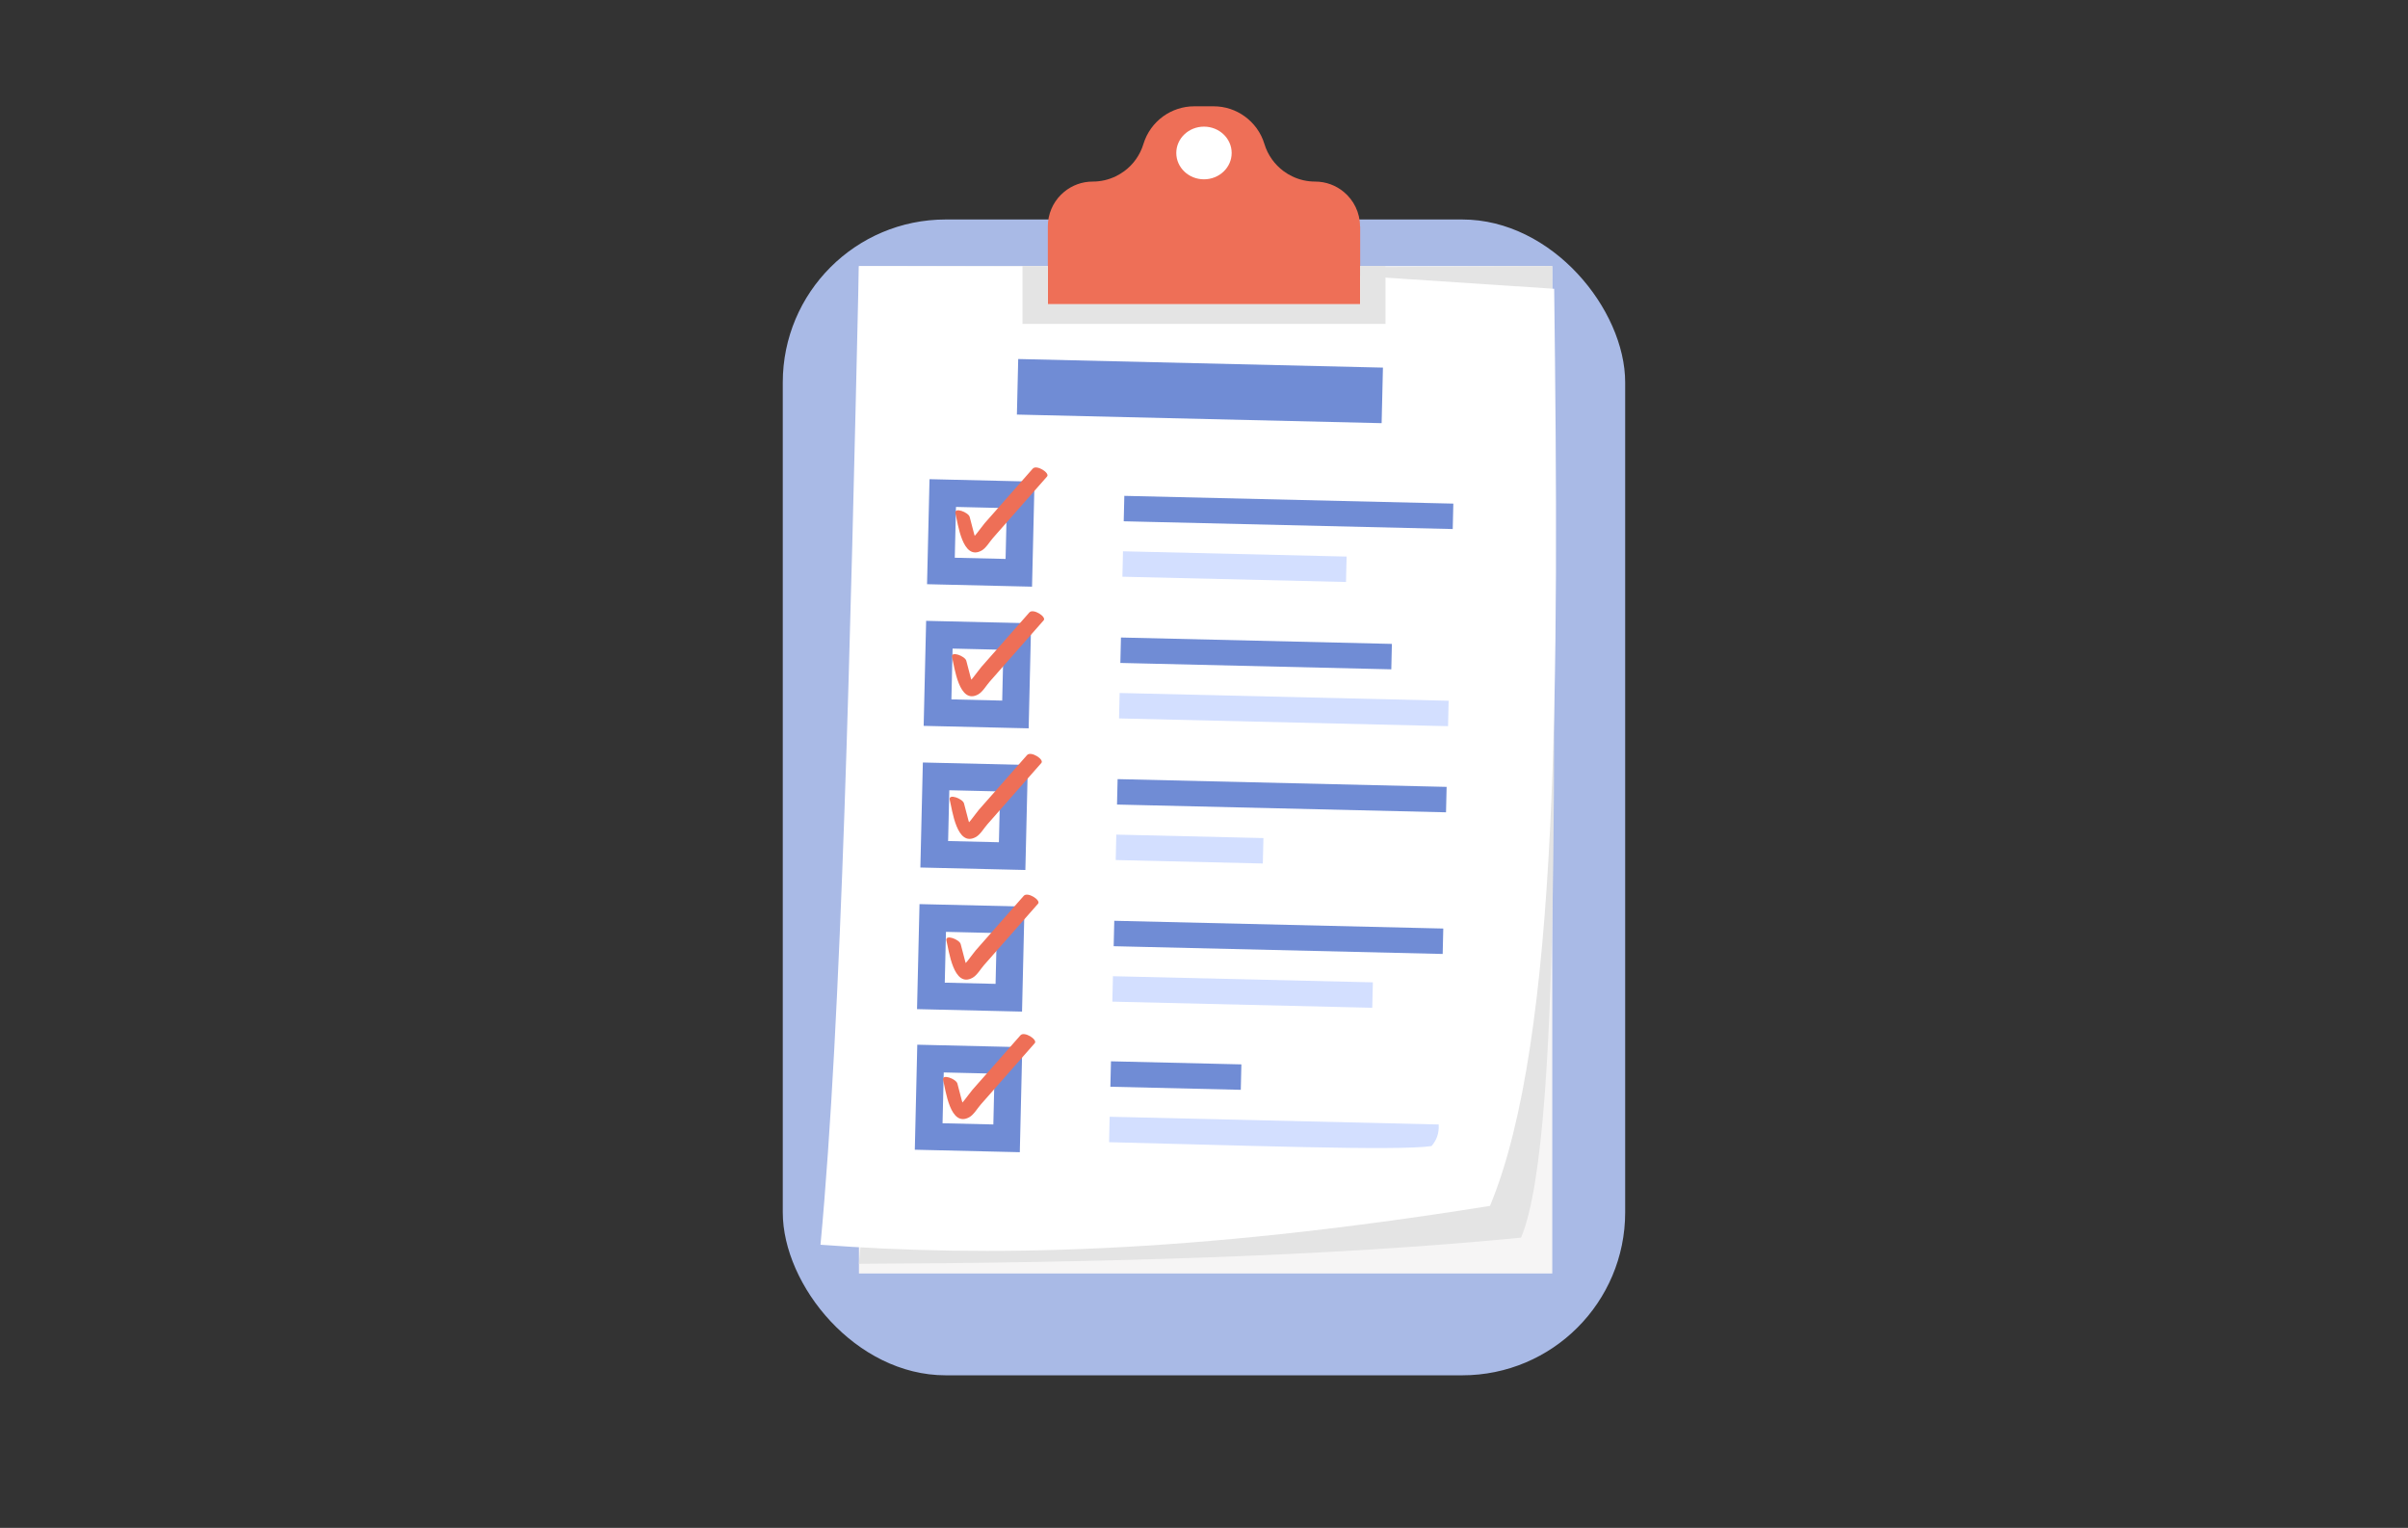<?xml version="1.0" encoding="UTF-8"?>
<svg id="Capa_1" data-name="Capa 1" xmlns="http://www.w3.org/2000/svg" viewBox="0 0 533.11 338.18">
  <rect x="0" y="0" width="533.11" height="338.18" fill="#333333" stroke="none"/>
  <defs>
    <style>
      .cls-1 {
        fill: #a9bae6;
      }

      .cls-1, .cls-2, .cls-3, .cls-4, .cls-5, .cls-6, .cls-7 {
        stroke-width: 0px;
      }

      .cls-2 {
        fill: #d3dfff;
      }

      .cls-3 {
        fill: #708cd5;
      }

      .cls-4 {
        fill: #f6f5f5;
      }

      .cls-8 {
        stroke: #708cd5;
        stroke-miterlimit: 10;
        stroke-width: 6px;
      }

      .cls-8, .cls-5 {
        fill: #fff;
      }

      .cls-6 {
        fill: #e4e4e4;
      }

      .cls-7 {
        fill: #ee6f57;
      }
    </style>
  </defs>
  <rect class="cls-1" x="173.3" y="48.58" width="186.5" height="255.83" rx="36.07" ry="36.07"/>
  <g>
    <g>
      <rect class="cls-4" x="190.16" y="58.89" width="153.5" height="222.98"/>
      <path class="cls-6" d="M343.66,58.9c.05,86.95,2.85,191.82-6.91,215.04-43.02,4.19-93.39,5.54-146.59,5.79l20.22-220.15,133.28-.67Z"/>
      <path class="cls-5" d="M329.87,266.91c-67.05,10.73-111.87,11.3-148.22,8.6,4.71-50.14,6.6-133.44,8.5-216.6l80.8.18,73.13,4.83c1.07,86.31,1.18,166.04-14.21,202.99Z"/>
    </g>
    <g>
      <rect class="cls-3" x="225.27" y="80.41" width="80.77" height="12.3" transform="translate(2.11 -6.23) rotate(1.35)"/>
      <g>
        <g>
          <g>
            <rect class="cls-3" x="248.84" y="110.6" width="72.86" height="5.63" transform="translate(2.75 -6.68) rotate(1.35)"/>
            <rect class="cls-2" x="248.55" y="122.6" width="49.52" height="5.63" transform="translate(3.03 -6.4) rotate(1.35)"/>
          </g>
          <g>
            <rect class="cls-8" x="208.51" y="109.33" width="17.25" height="17.25" transform="translate(2.84 -5.08) rotate(1.35)"/>
            <path class="cls-7" d="M211.53,113.67c.53,2.04,1.52,10.58,5.79,8.19.99-.55,1.82-2.01,2.56-2.84l3.98-4.52,7.95-9.03c.68-.77-2.32-2.71-3.17-1.74l-7.07,8.03c-1.18,1.34-2.36,2.68-3.54,4.01-.82.93-2.71,3.92-3.92,4.19.66.21,1.32.43,1.98.64.47.38-.4-2.33-.42-2.4-.33-1.26-.66-2.52-.99-3.78-.27-1.04-3.55-2.29-3.15-.75h0Z"/>
          </g>
        </g>
        <g>
          <g>
            <rect class="cls-3" x="248.1" y="141.8" width="60" height="5.63" transform="translate(3.48 -6.5) rotate(1.35)"/>
            <rect class="cls-2" x="247.81" y="154.23" width="72.86" height="5.63" transform="translate(3.77 -6.64) rotate(1.35)"/>
          </g>
          <g>
            <rect class="cls-8" x="207.77" y="140.68" width="17.25" height="17.25" transform="translate(3.57 -5.05) rotate(1.35)"/>
            <path class="cls-7" d="M210.78,145.5c.53,2.04,1.52,10.58,5.79,8.19.99-.55,1.82-2.01,2.56-2.84,1.33-1.51,2.65-3.01,3.98-4.52l7.95-9.03c.68-.77-2.32-2.71-3.17-1.74-2.36,2.68-4.71,5.35-7.07,8.03-1.18,1.34-2.36,2.68-3.54,4.01-.82.93-2.71,3.92-3.92,4.19.66.21,1.32.43,1.98.64.47.38-.4-2.33-.42-2.4-.33-1.26-.66-2.52-.99-3.78-.27-1.04-3.55-2.29-3.15-.75h0Z"/>
          </g>
        </g>
        <g>
          <g>
            <rect class="cls-3" x="247.36" y="173.3" width="72.86" height="5.63" transform="translate(4.22 -6.63) rotate(1.35)"/>
            <rect class="cls-2" x="247.08" y="185.1" width="32.58" height="5.63" transform="translate(4.49 -6.14) rotate(1.35)"/>
          </g>
          <g>
            <rect class="cls-8" x="207.04" y="172.03" width="17.25" height="17.25" transform="translate(4.31 -5.02) rotate(1.35)"/>
            <path class="cls-7" d="M210.27,177.07c.53,2.04,1.52,10.58,5.79,8.19.99-.55,1.82-2.01,2.56-2.84,1.33-1.51,2.65-3.01,3.98-4.52,2.65-3.01,5.3-6.02,7.95-9.03.68-.77-2.32-2.71-3.17-1.74l-7.07,8.03c-1.18,1.34-2.36,2.68-3.54,4.01-.82.93-2.71,3.92-3.92,4.19.66.21,1.32.43,1.98.64.47.38-.4-2.33-.42-2.4-.33-1.26-.66-2.52-.99-3.78-.27-1.04-3.55-2.29-3.15-.75h0Z"/>
          </g>
        </g>
        <g>
          <g>
            <rect class="cls-3" x="246.62" y="204.65" width="72.86" height="5.63" transform="translate(4.96 -6.6) rotate(1.35)"/>
            <rect class="cls-2" x="246.33" y="216.74" width="57.56" height="5.63" transform="translate(5.24 -6.41) rotate(1.35)"/>
          </g>
          <g>
            <rect class="cls-8" x="206.3" y="203.38" width="17.25" height="17.25" transform="translate(5.05 -5) rotate(1.35)"/>
            <path class="cls-7" d="M209.54,208.22c.53,2.04,1.52,10.58,5.79,8.19.99-.55,1.82-2.01,2.56-2.84l3.98-4.52c2.65-3.01,5.3-6.02,7.95-9.03.68-.77-2.32-2.71-3.17-1.74l-7.07,8.03c-1.18,1.34-2.36,2.68-3.54,4.01-.82.93-2.71,3.92-3.92,4.19.66.21,1.32.43,1.98.64.47.38-.4-2.33-.42-2.4-.33-1.26-.66-2.52-.99-3.78-.27-1.04-3.55-2.29-3.15-.75h0Z"/>
          </g>
        </g>
        <g>
          <g>
            <rect class="cls-3" x="245.9" y="235.24" width="28.88" height="5.63" transform="translate(5.67 -6.06) rotate(1.35)"/>
            <path class="cls-2" d="M318.51,248.89l-72.84-1.71-.13,5.63c28.18.66,64.06,1.98,71.38.86,1.11-1.26,1.71-2.82,1.59-4.77Z"/>
          </g>
          <g>
            <rect class="cls-8" x="205.81" y="234.5" width="17.25" height="17.25" transform="translate(5.78 -4.98) rotate(1.35)"/>
            <path class="cls-7" d="M208.81,239.09c.53,2.04,1.52,10.58,5.79,8.19.99-.55,1.82-2.01,2.56-2.84l3.98-4.52c2.65-3.01,5.3-6.02,7.95-9.03.68-.77-2.32-2.71-3.17-1.74-2.36,2.68-4.71,5.35-7.07,8.03-1.18,1.34-2.36,2.68-3.54,4.01-.82.93-2.71,3.92-3.92,4.19.66.21,1.32.43,1.98.64.47.38-.4-2.33-.42-2.4-.33-1.26-.66-2.52-.99-3.78-.27-1.04-3.55-2.29-3.15-.75h0Z"/>
          </g>
        </g>
      </g>
    </g>
  </g>
  <g>
    <path class="cls-7" d="M301.13,50.13v17.21h-69.15v-17.21c0-2.74,1.11-5.23,2.91-7.03.22-.22.46-.43.7-.63,1.72-1.43,3.92-2.28,6.33-2.28,1.8,0,3.53-.41,5.08-1.16.67-.33,1.31-.71,1.91-1.15,1.98-1.46,3.49-3.54,4.24-6.02.77-2.53,2.34-4.64,4.37-6.11,1.95-1.4,4.34-2.22,6.86-2.22h4.32c2.53,0,4.91.81,6.86,2.22,2.03,1.47,3.61,3.58,4.37,6.11.75,2.48,2.27,4.55,4.24,6.02.6.44,1.24.83,1.91,1.15,1.55.75,3.28,1.16,5.08,1.16,2.4,0,4.61.85,6.33,2.28,2.21,1.82,3.61,4.58,3.61,7.66Z"/>
    <polygon class="cls-6" points="306.74 58.89 306.74 71.69 226.37 71.69 226.37 58.89 231.98 58.89 231.98 67.34 301.13 67.34 301.13 58.89 306.74 58.89"/>
    <ellipse class="cls-5" cx="266.55" cy="33.86" rx="6.13" ry="5.83"/>
  </g>
</svg>